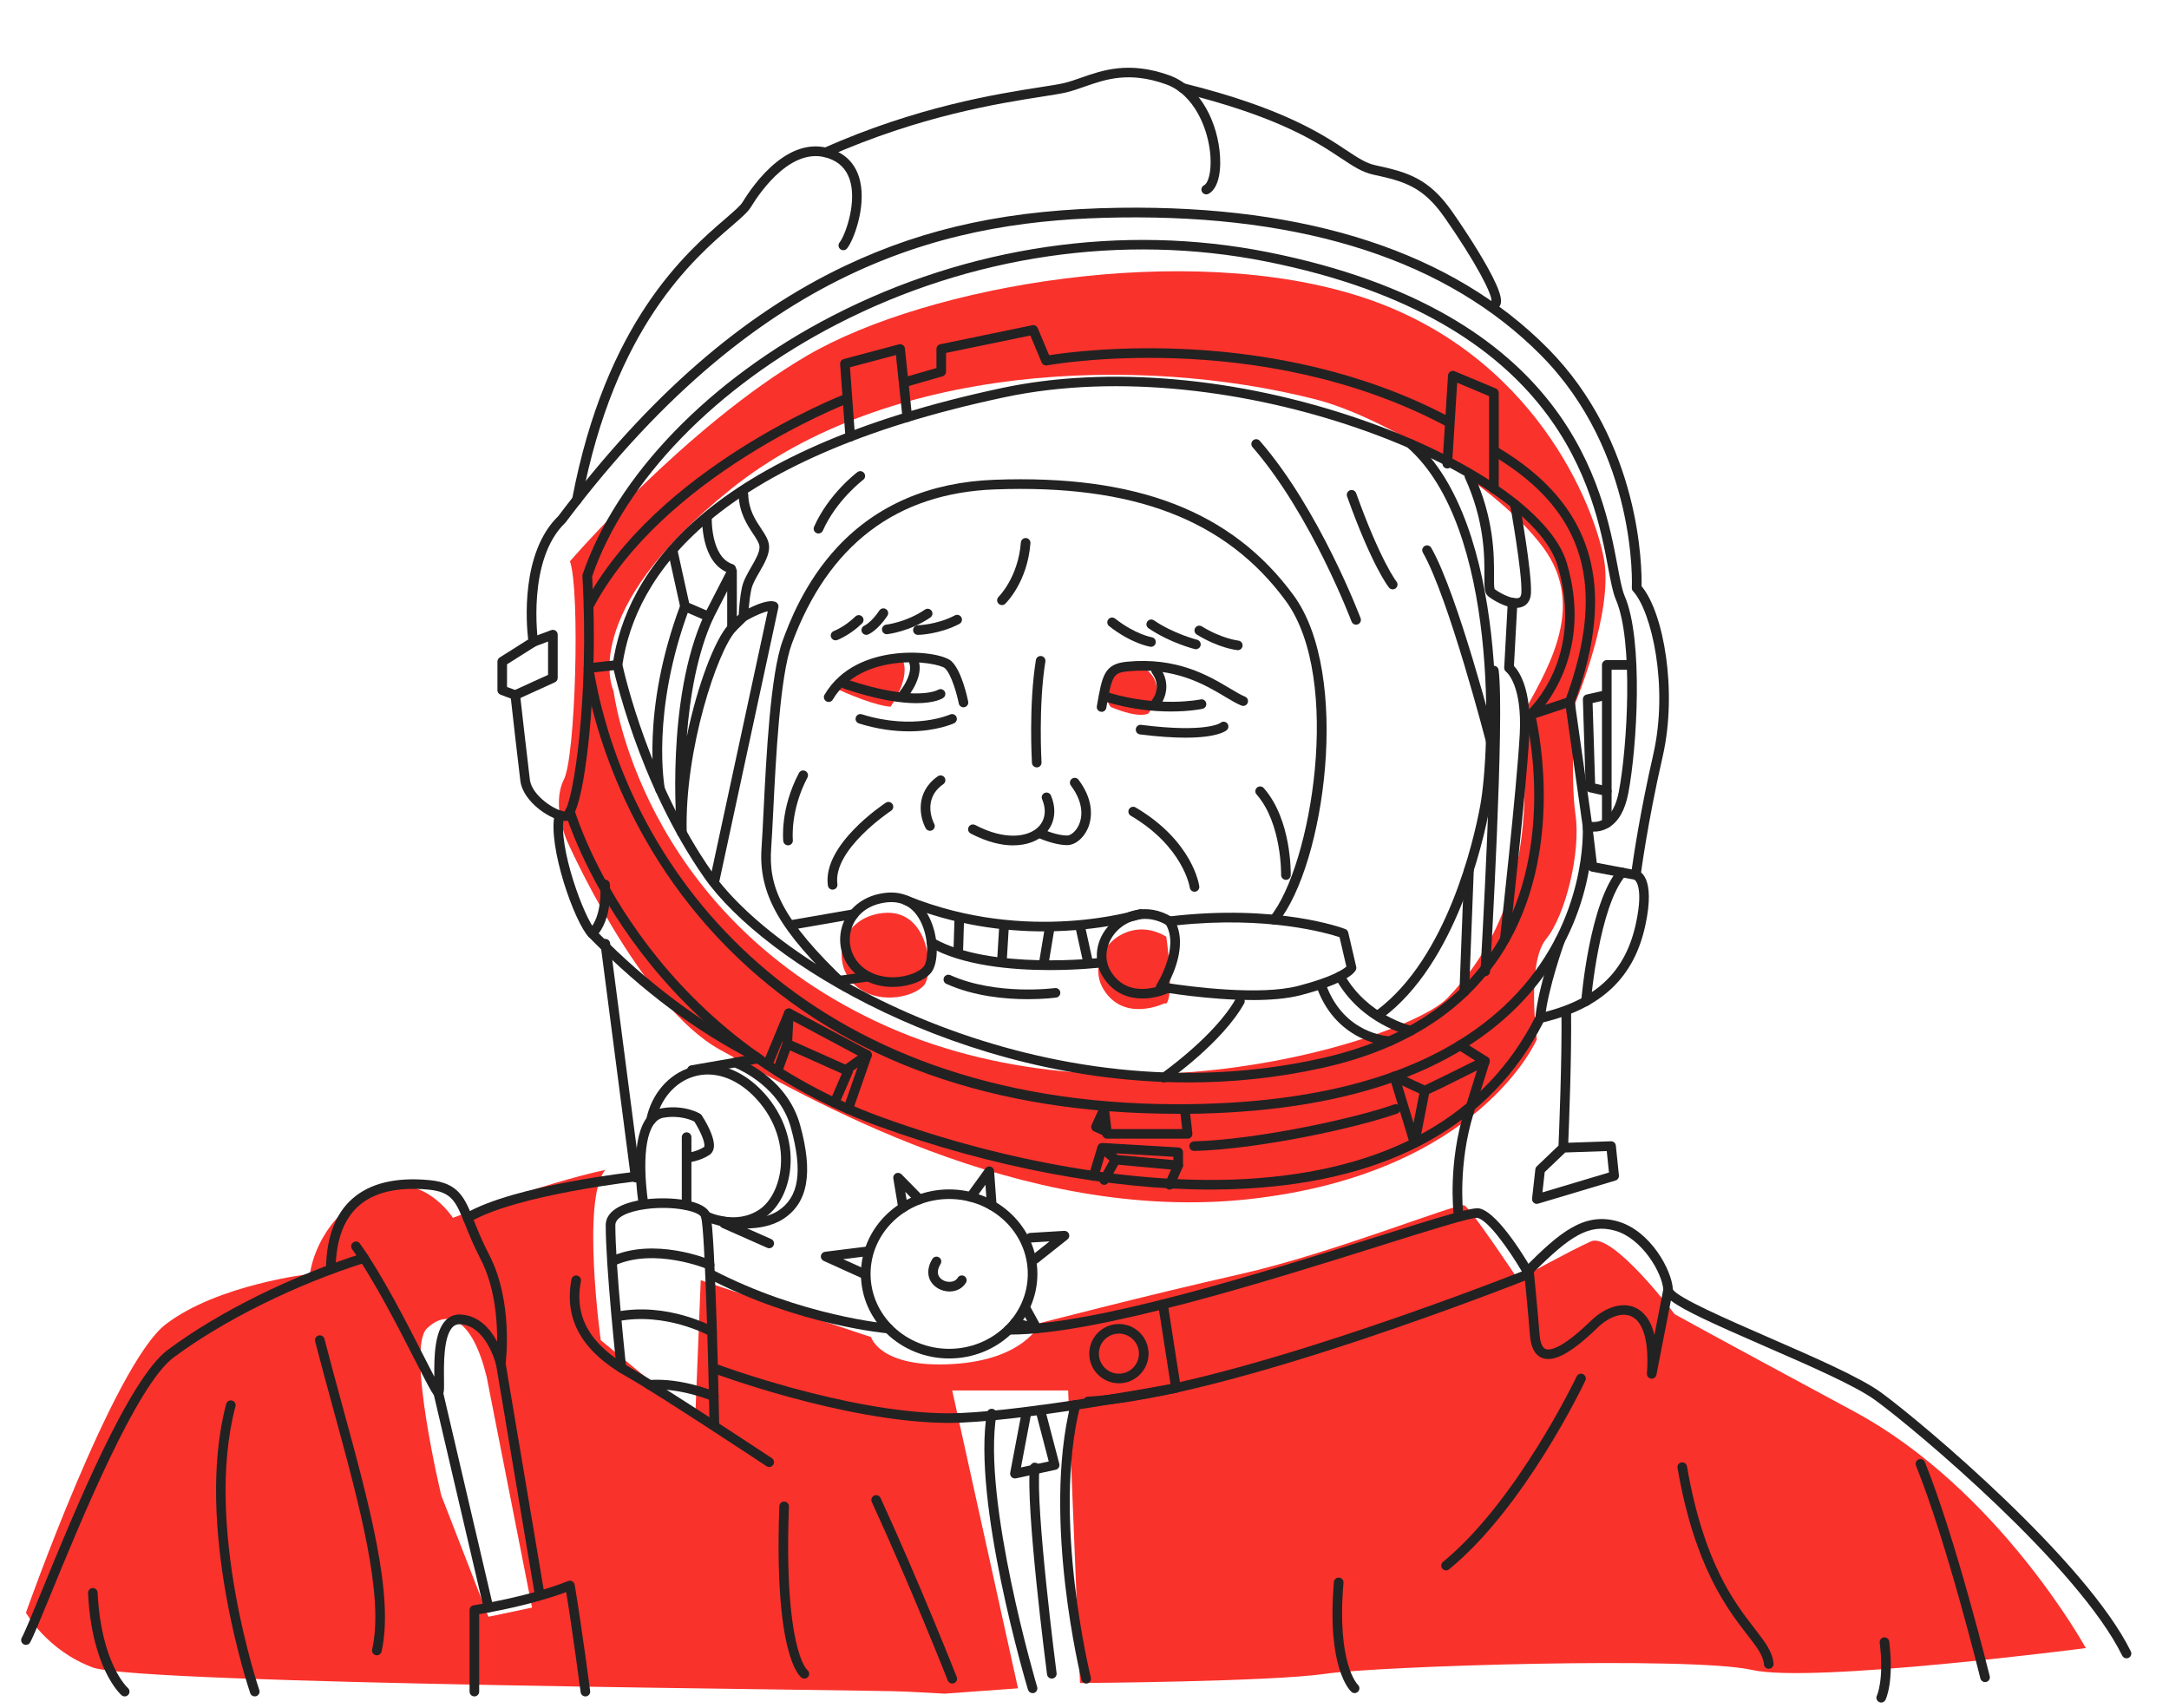 <?xml version="1.0" encoding="UTF-8"?>
<svg id="Layer_1" data-name="Layer 1" xmlns="http://www.w3.org/2000/svg" viewBox="0 0 677.07 533.16">
  <defs>
    <style>
      .cls-1, .cls-2 {
        stroke-width: 0px;
      }

        :root { fill:#222 }
        .accent { fill: #f9322c; }

        @media (prefers-color-scheme: dark) {
        :root {  fill: #f9322c; }
        .accent { fill:#dee2e6; }
        }
    </style>
  </defs>
  <path class="accent" d="m261.38,215.15c12.22,5.55,16.62,5.48,16.62,5.48,0,0,6.7-9.23,3.54-15.11-13.12,1.68-20.16,9.63-20.16,9.63Z"/>
  <path class="accent" d="m346.75,220.73c9.29,3.89,11.78,1.98,11.78,1.98,0,0,6.61-8.62-1.24-14.07s-14.46,8.01-10.53,12.1Z"/>
  <path class="accent" d="m364.07,313.32c2.59-2.81,0-20.88,0-20.88-12.89-7.76-25.98,6.22-19.53,16.56s18.88,4.28,18.88,4.28"/>
  <path class="accent" d="m275.54,285.07c-12.93,1.45-16.19,14.84-9.25,21.93s18.92,4.5,22.17.57,1.63-24.13-12.93-22.5Z"/>
  <path class="accent" d="m491.8,219.33s11.86-28.21,8.9-44.68c-2.96-16.47-21.53-64.34-75.73-81.96s-135.31-3.75-173.11,18.38-73.95,64.18-73.95,64.18c3.18,8.69,1.81,61.69-1.99,68.33-3.8,7.91,1,18.77,1,18.77,0,0,22.72,51.7,48,65.48s93.45,54.51,165.19,46.53,89.62-49.84,89.62-49.84c0,0-3.26-23.76,2.87-31.29,6.13-7.53,10.92-27.26,9.19-38.94-1.72-11.68,0-34.98,0-34.98Zm-17.23,5.11c6.32,50.36-10.68,74.66-22.79,87.21-12.11,12.55-103.79,42.36-178.03,7.38s-82.2-103.22-82.2-103.22c0,0-11.96-24.13,36.7-63.18s127.35-41.96,182.36-27.96c21.06,5.36,57.06,27.19,71.16,46.34,14.09,19.15.27,39.45-7.2,53.43Z"/>
  <path class="accent" d="m578.8,440.69c-45.06-24.26-56.04-30.38-56.04-30.38,0,0-19.4-25.79-26.17-22.72-6.77,3.06-22.72,11.87-22.72,11.87,0,0-14.81-22.28-16.79-23.14-1.98-.86-41.04,14.97-69.89,21.48-28.85,6.51-62.43,15.25-62.43,15.25,0,0-4.85,11.55-27.51,12.83-22.66,1.28-25.34-8.43-25.34-8.43l-53.17-17.74-1.72,43.03-29.49-24.32s-6.14-44.3,1.43-53.17c-20.01,4.34-47.58,14.97-47.58,14.97,0,0-10.51-16.56-26.8-7.37s-17.82,24.89-17.82,24.89c0,0-28.72,3.26-45,15.7-16.28,12.45-43.66,90.06-43.66,90.06,0,0,6.45,11.74,20.87,17.11,14.43,5.36,241.89,6.89,253.9,7.53l12.01.64,22.9-1.66-20.54-93h36.19l3.7,91.34s59.3-.38,76.53-2.87c17.23-2.49,114.51-5.49,133.28-1.21,18.77,4.28,104.17-6.83,104.17-6.83,0,0-27.26-49.6-72.32-73.85Zm-426.32,64.09l-14.74-37.91s-10.98-45.83-4.47-52.11c6.51-6.28,14.17-3.17,18.64,15.09l14.17,72.06-13.6,2.87Z"/>
  <path class="cls-1" d="m376.53,60.68c-.55,0-1.08-.3-1.34-.83-.37-.74-.07-1.64.67-2.01,1.22-.61,2.29-3.84,2-8.83-.52-8.72-5.09-19.54-13.89-22.69-11.54-4.13-18.93-1.54-25.45.75-1.95.69-3.8,1.33-5.67,1.78-1.67.4-4.25.8-7.51,1.31-13.31,2.08-38.07,5.95-67.01,18.8-.76.34-1.64,0-1.98-.76-.34-.76,0-1.64.76-1.98,29.3-13.01,54.32-16.92,67.76-19.02,3.2-.5,5.72-.89,7.27-1.26,1.72-.41,3.5-1.03,5.37-1.69,6.65-2.33,14.91-5.24,27.46-.75,10.14,3.63,15.28,15.34,15.88,25.33.36,6-1,10.37-3.65,11.7-.22.11-.44.16-.67.16Z"/>
  <path class="cls-1" d="m466.72,96.49c-.41,0-.81-.16-1.11-.49-.51-.56-.52-1.4-.05-1.97.34-2.08-4.98-12.32-14.63-26.14-6.72-9.62-12.54-11.28-22.26-13.37-3.45-.75-6.21-2.58-10.03-5.11-7.78-5.17-19.54-12.97-49.83-20.48-.8-.2-1.29-1.01-1.1-1.82s1.01-1.29,1.82-1.1c30.79,7.63,43.29,15.93,50.76,20.89,3.54,2.35,6.1,4.05,9,4.68,10.15,2.19,16.74,4.06,24.08,14.59,1.99,2.85,7.03,10.22,10.88,17.12,4.89,8.77,4.92,11.46,3.46,12.8-.29.26-.65.39-1.01.39Zm-1.01-2.61h0s0,0,0,0Z"/>
  <path class="cls-1" d="m510.63,274.7c-.09,0-.19,0-.28-.03l-13.53-2.55c-.64-.12-1.13-.65-1.21-1.29l-1.53-12.77c-.06-.51.14-1.01.54-1.34.4-.32.93-.43,1.42-.27.08.02,2.32.69,4.6-.69,2.28-1.37,3.86-4.28,4.7-8.63,2.61-13.58,4.65-47.03-.92-59.89-.95-2.19-1.6-5.64-2.42-10-4.34-23.11-14.51-77.24-106.8-95.6-44.63-8.88-92.19-1.92-133.92,19.59-37.58,19.37-66.14,48.79-76.44,78.73,1.35,24.31-.19,43.45-1.24,52.71-2.62,23.32-5.77,23.56-6.8,23.64-.1,0-.2.01-.31.01-4.12,0-13.21-5.75-14.06-12.56-.67-5.32-2.51-21.61-2.96-25.66l-3.22-1.21c-.59-.22-.97-.78-.97-1.4v-8.94c0-.51.26-.99.7-1.27l8.89-5.62c-.58-4.98-2.38-27.09,9.42-38.54,28.18-37.39,57.51-62.97,89.66-78.2,25.36-12.01,51.76-17.58,85.58-18.05,58.97-.83,103.92,13.93,133.6,43.85,29.19,29.43,29.42,68.86,29.3,74.3,6.91,8.23,11.26,32.8,6.58,53.22-4.78,20.87-6.85,36.97-6.87,37.13-.05.41-.27.78-.61,1.02-.26.19-.57.29-.88.29Zm-12.17-5.32l10.9,2.06c.64-4.57,2.76-18.6,6.71-35.84,4.88-21.31-.55-44.8-6.28-50.99-.28-.3-.42-.7-.4-1.1.02-.42,1.88-42.11-28.42-72.65-29.07-29.31-73.28-43.77-131.42-42.96-50.62.7-110.75,12.56-172.95,95.15-.05.06-.1.12-.16.18-12.07,11.59-8.53,36.75-8.49,37,.09.59-.18,1.17-.68,1.49l-9,5.69v7.07l3.11,1.17c.53.2.9.68.96,1.24.02.2,2.31,20.49,3.06,26.53.63,5.06,8.06,9.76,10.86,9.93,2.73-3.44,7.72-35.04,5.55-73.49-.01-.19.02-.38.08-.57,10.47-30.75,39.62-60.92,78-80.7,42.33-21.82,90.59-28.87,135.88-19.86,94.28,18.76,104.71,74.28,109.16,97.99.78,4.17,1.4,7.47,2.22,9.36,5.9,13.6,3.87,47.36,1.12,61.65-1.01,5.27-3.08,8.86-6.16,10.67-1.77,1.04-3.52,1.28-4.83,1.25l1.17,9.75Zm-323.06-107.24h0,0Z"/>
  <path class="cls-1" d="m180.07,157.57c-.09,0-.19,0-.28-.03-.81-.15-1.35-.94-1.19-1.75,10.5-55.34,35.66-77.02,47.75-87.43,2.65-2.29,4.75-4.09,5.48-5.29,3.26-5.38,15.02-22.42,29.23-15.9,3.92,1.8,6.43,4.97,7.44,9.44,1.86,8.19-2.08,18.54-4.1,20.97-.53.64-1.48.72-2.11.19-.64-.53-.72-1.48-.19-2.11,1.5-1.8,5.12-11.18,3.48-18.38-.8-3.51-2.74-5.99-5.76-7.38-11.95-5.48-22.47,9.89-25.41,14.73-.98,1.61-3.01,3.36-6.08,6.01-11.83,10.19-36.45,31.41-46.76,85.72-.14.72-.77,1.22-1.47,1.22Z"/>
  <path class="cls-1" d="m160.84,218.53c-.57,0-1.11-.33-1.37-.88-.34-.75-.01-1.64.74-1.99l10.87-4.96v-10.4l-4.1,1.54c-.77.29-1.64-.1-1.93-.88-.29-.78.1-1.64.88-1.93l6.13-2.3c.46-.17.97-.11,1.38.17.4.28.65.74.65,1.23v13.53c0,.59-.34,1.12-.88,1.36l-11.75,5.36c-.2.09-.41.14-.62.14Z"/>
  <path class="cls-1" d="m377.99,371.4c-31.43,0-68.5-6.99-103.53-19.68-76.06-27.55-97.12-95.04-97.98-97.91-.24-.79.21-1.63,1-1.87.79-.24,1.63.21,1.87,1,.84,2.8,21.47,68.91,96.13,95.95,38.76,14.04,79.99,21.04,113.12,19.22,44.42-2.45,74.98-19.58,90.82-50.91.2-.4.57-.68,1-.79,17.63-4.07,26.97-12.77,30.27-28.21,2.55-11.89-.48-13.56-.51-13.57.07.03.12.03.12.03l.65-2.93c1.01.22,5.89,2.1,2.67,17.1-3.49,16.31-13.62,25.96-31.85,30.35-16.44,31.97-47.73,49.44-93.01,51.93-3.5.19-7.1.29-10.77.29Z"/>
  <path class="cls-1" d="m495.1,314.09s-.08,0-.13,0c-.83-.07-1.44-.79-1.37-1.62.1-1.25,2.66-30.8,11.57-41.06.54-.63,1.49-.69,2.12-.15.63.54.69,1.49.15,2.12-8.27,9.53-10.82,39.05-10.84,39.34-.07.78-.72,1.38-1.49,1.38Z"/>
  <path class="cls-1" d="m370.95,337.94c-70.8,0-132.43-37.28-151.08-63.88-20.87-29.78-28.51-65.81-28.58-66.17-.04-.17-.04-.35-.02-.52,4.12-28.46,28.58-66.54,121.68-86.27,32.81-6.95,73.54-3.38,111.74,9.82,34.58,11.95,59.86,29.55,64.4,44.84,8.13,27.42-6.41,44.44-9.74,47.88,1.36,6.04,8.58,42.81-9.67,72.69-11.46,18.76-30.56,31.23-56.76,37.06-14.17,3.15-28.25,4.56-41.97,4.56Zm-176.66-130.41c.72,3.25,8.45,36.85,28.05,64.81,21.84,31.17,104,77.24,189.93,58.12,25.37-5.65,43.82-17.65,54.84-35.68,19.19-31.39,9.25-70.85,9.14-71.25-.14-.54.03-1.12.45-1.5.74-.66,18.06-16.63,9.52-45.43-8.7-29.34-100.83-67.8-172.63-52.58-91.11,19.32-115.19,56.01-119.3,83.5Z"/>
  <path class="cls-1" d="m367.53,347.74c-57.3,0-103.52-16.43-137.4-48.85-35.39-33.87-45.29-74.26-47.9-90.06-.07-.41.04-.82.28-1.15s.62-.54,1.03-.58l9.04-1c.82-.09,1.56.5,1.66,1.33.09.82-.5,1.56-1.33,1.66l-7.46.82c11.08,62.79,65.22,134.84,182.19,134.84.93,0,1.86,0,2.79-.01,47.57-.46,82.32-12.19,103.28-34.85,21.58-23.34,20.42-50.54,20.35-51.84l-5.25-36.97-10.65,3.52c-.79.26-1.63-.17-1.89-.95-.26-.79.17-1.63.95-1.89l12.36-4.08c.42-.14.88-.08,1.26.15s.63.62.69,1.06l5.51,38.81s0,.07.01.11c.08,1.18,1.78,29.3-21.09,54.08-21.53,23.33-57.03,35.39-105.5,35.87-.98,0-1.97.01-2.94.01Z"/>
  <path class="cls-1" d="m260.49,345.77c-.2,0-.4-.04-.59-.12-.76-.33-1.11-1.21-.78-1.97l3.68-8.5-16.19-7.23-2.52,6.97c-.28.78-1.14,1.18-1.92.9-.78-.28-1.18-1.14-.9-1.92l3.07-8.49c.14-.39.44-.71.82-.87.38-.16.82-.16,1.2,0l19.02,8.49c.75.33,1.09,1.21.77,1.97l-4.27,9.86c-.25.57-.8.9-1.38.9Z"/>
  <path class="cls-1" d="m264.76,347.74c-.16,0-.33-.03-.49-.08-.78-.27-1.2-1.13-.92-1.91l5.45-15.65-21.79-11.64-6.02,14.52c-.32.77-1.2,1.13-1.96.81-.77-.32-1.13-1.2-.81-1.96l6.65-16.04c.16-.39.48-.7.88-.84.4-.14.84-.11,1.21.09l24.38,13.02c.65.35.95,1.12.71,1.82l-5.87,16.87c-.22.62-.8,1.01-1.42,1.01Z"/>
  <path class="cls-1" d="m245.74,327.42s-.05,0-.08,0c-.83-.04-1.46-.75-1.42-1.58l.51-9.57c.04-.83.73-1.45,1.58-1.42.83.04,1.46.75,1.42,1.58l-.51,9.57c-.04.8-.71,1.42-1.5,1.42Z"/>
  <path class="cls-1" d="m264.01,335.58c-.47,0-.93-.22-1.22-.63-.48-.67-.32-1.61.35-2.09l6.62-4.71c.67-.48,1.61-.32,2.09.35.48.67.32,1.61-.35,2.09l-6.62,4.71c-.26.19-.57.28-.87.28Z"/>
  <path class="cls-1" d="m341.41,368.65c-.14,0-.29-.02-.43-.06-.79-.24-1.25-1.07-1.01-1.87l2.62-8.77c.08-.27.22-.51.42-.7h0s.05-.05.08-.07c0,0,0,0,0,0h0c.26-.21.59-.31.97-.33h0s.05,0,.07,0l23.74,1.4c.79.05,1.41.7,1.41,1.5v4.09c0,.42-.18.82-.49,1.11-.31.28-.72.43-1.15.39l-19.53-1.79c-.32-.03-.62-.16-.85-.37l-2.46-2.16-1.96,6.56c-.19.65-.79,1.07-1.44,1.07Zm7.46-8.05l17.41,1.59v-1.03l-17.98-1.06.57.5Z"/>
  <path class="cls-1" d="m365.1,371.41c-.2,0-.41-.04-.6-.13-.76-.33-1.1-1.22-.77-1.98l2.68-6.07c.33-.76,1.22-1.1,1.98-.77s1.1,1.22.77,1.98l-2.68,6.07c-.25.56-.8.89-1.37.89Z"/>
  <path class="cls-1" d="m344.67,369.93c-.25,0-.5-.06-.73-.19-.72-.4-.98-1.32-.58-2.04l3.57-6.38c.41-.72,1.32-.98,2.04-.58.72.4.98,1.32.58,2.04l-3.57,6.38c-.27.49-.78.77-1.31.77Z"/>
  <path class="cls-1" d="m370.72,355.51h-25.15c-.69,0-1.28-.47-1.45-1.12l-2.61-1.18c-.36-.16-.65-.47-.79-.84-.14-.37-.13-.79.04-1.15l2.55-5.6c.28-.61.94-.96,1.6-.86.67.1,1.18.64,1.26,1.31l.74,6.44h22.13l-.7-6.11c-.09-.82.5-1.57,1.32-1.66.81-.09,1.57.5,1.66,1.32l.89,7.78c.05.42-.09.85-.37,1.17-.28.32-.69.5-1.12.5Z"/>
  <path class="cls-1" d="m372.76,359.34c-.81,0-1.48-.65-1.5-1.46-.02-.83.63-1.52,1.46-1.54,19.67-.51,50.62-7.27,62.47-11.52.78-.28,1.64.12,1.92.91.28.78-.13,1.64-.91,1.92-12.32,4.41-43.14,11.16-63.4,11.69-.01,0-.03,0-.04,0Z"/>
  <path class="cls-1" d="m441.56,358.3c-.66,0-1.24-.43-1.43-1.06l-6.31-20.75c-.17-.57,0-1.19.46-1.58.45-.39,1.09-.47,1.63-.21,3.56,1.72,7.5,3.59,8.83,4.17,1.99-.91,9.74-4.74,15.75-7.74l-5.55-3.52c-.7-.44-.91-1.37-.46-2.07.44-.7,1.37-.91,2.07-.46l7.79,4.94c.46.29.72.8.7,1.34s-.34,1.02-.83,1.27c-11.9,5.95-16.34,8.11-18.12,8.9l-3.05,15.56c-.13.67-.71,1.17-1.4,1.21-.03,0-.05,0-.08,0Zm-3.88-19.41l3.57,11.72,1.81-9.21c-.99-.43-2.61-1.19-5.37-2.51Z"/>
  <path class="cls-1" d="m455.23,380.08c-.75,0-1.4-.56-1.49-1.33-.07-.63-1.7-15.63,3.38-31.96l4.98-15.96c.25-.79,1.08-1.23,1.88-.98.79.25,1.23,1.09.98,1.88l-4.98,15.96c-4.88,15.7-3.28,30.58-3.26,30.72.09.82-.5,1.57-1.32,1.66-.06,0-.11,0-.17,0Z"/>
  <path class="cls-1" d="m480.76,319.38s-.09,0-.14,0c-.82-.08-1.43-.81-1.35-1.63.9-9.65,6.09-24.09,6.32-24.7.28-.78,1.14-1.18,1.92-.9.78.28,1.18,1.14.9,1.92-.05.15-5.28,14.69-6.15,23.96-.07.78-.73,1.36-1.49,1.36Z"/>
  <path class="cls-1" d="m183.71,190.83c-.24,0-.48-.06-.7-.17-.73-.39-1.01-1.29-.63-2.03,22.39-42.45,80.23-65.13,80.81-65.36.77-.3,1.64.09,1.94.86.3.77-.09,1.64-.86,1.94-.57.22-57.38,22.51-79.24,63.96-.27.51-.79.8-1.33.8Z"/>
  <path class="cls-1" d="m265.4,137.89c-.78,0-1.44-.6-1.49-1.39l-1.66-22.83c-.05-.72.41-1.37,1.11-1.56l17.23-4.6c.43-.11.88-.03,1.24.21.36.25.6.64.64,1.08l2.24,21.29c.09.82-.51,1.56-1.34,1.65-.81.08-1.56-.51-1.65-1.34l-2.05-19.55-14.34,3.82,1.57,21.59c.06.83-.56,1.54-1.39,1.61-.04,0-.07,0-.11,0Z"/>
  <path class="cls-1" d="m451.78,133.06c-.24,0-.48-.06-.7-.17-58.22-30.8-123.6-18.93-124.25-18.81-.69.13-1.39-.24-1.66-.89l-3.54-8.44-26.32,5.44v5.86c0,.67-.44,1.26-1.08,1.44l-10.59,3.05c-.8.23-1.63-.23-1.86-1.03-.23-.8.23-1.63,1.03-1.86l9.51-2.74v-5.96c0-.71.5-1.33,1.2-1.47l28.72-5.94c.7-.15,1.41.23,1.69.89l3.56,8.48c9.27-1.47,70.25-9.66,125.01,19.31.73.39,1.01,1.29.62,2.03-.27.51-.79.8-1.33.8Z"/>
  <path class="cls-1" d="m466.33,154.12c-.83,0-1.5-.67-1.5-1.5v-28.95l-9.96-4.18-1.59,25.37c-.05.83-.75,1.46-1.59,1.4-.83-.05-1.46-.76-1.4-1.59l1.72-27.48c.03-.48.29-.92.71-1.18.41-.26.92-.3,1.37-.11l12.83,5.38c.56.23.92.78.92,1.38v29.95c0,.83-.67,1.5-1.5,1.5Z"/>
  <path class="cls-1" d="m490.05,220.57c-.17,0-.35-.03-.52-.09-.78-.29-1.18-1.15-.89-1.93,13.08-35.51,6.18-58.99-22.36-76.13-.71-.43-.94-1.35-.51-2.06.43-.71,1.35-.94,2.06-.51,29.61,17.78,37.12,43.12,23.63,79.74-.22.61-.8.98-1.41.98Z"/>
  <path class="cls-1" d="m501.57,258.45c-.83,0-1.5-.67-1.5-1.5v-49.36c0-.83.67-1.5,1.5-1.5h6.7c.83,0,1.5.67,1.5,1.5s-.67,1.5-1.5,1.5h-5.2v47.86c0,.83-.67,1.5-1.5,1.5Z"/>
  <path class="cls-1" d="m501.57,248.53c-.11,0-.22-.01-.33-.04l-5.09-1.15c-.67-.15-1.15-.73-1.17-1.42l-.87-27.57c-.02-.72.47-1.35,1.17-1.51l5.08-1.15c.81-.19,1.61.32,1.79,1.13.18.81-.32,1.61-1.13,1.79l-3.88.88.79,25.18,3.96.89c.81.18,1.32.99,1.13,1.79-.16.7-.78,1.17-1.46,1.17Z"/>
  <path class="cls-1" d="m264.01,309.63c-.37,0-.74-.13-1.03-.41-19.7-18.53-26.3-30.22-25.25-44.68.2-2.79.4-6.71.62-11.25.85-17.06,2.13-42.83,5.98-53.31,1.82-4.95,6.66-18.1,17.24-29.35,12.3-13.07,28.73-20.09,48.84-20.84,44.43-1.67,74.09,9.79,93.37,36.04,18.1,24.64,9.82,84.22-4.93,102.25-.52.64-1.47.73-2.11.21-.64-.52-.74-1.47-.21-2.11,12.79-15.64,22.69-74.25,4.84-98.57-18.64-25.38-47.51-36.44-90.84-34.81-30.71,1.15-52.03,17.38-63.37,48.23-3.69,10.04-4.96,35.54-5.8,52.42-.23,4.56-.42,8.5-.63,11.32-.85,11.78,2.77,22.01,24.32,42.28.6.57.63,1.52.07,2.12-.29.31-.69.47-1.09.47Z"/>
  <path class="cls-1" d="m363.31,337.98c-.47,0-.94-.22-1.23-.64-.47-.68-.31-1.61.37-2.09.17-.12,16.84-11.84,23.29-23.4.4-.72,1.32-.98,2.04-.58.72.4.98,1.32.58,2.04-6.79,12.16-23.49,23.9-24.2,24.39-.26.18-.56.27-.86.27Z"/>
  <path class="cls-1" d="m390.95,312.22c-13.6,0-28.01-2.47-28.85-2.62-.49-.09-.91-.41-1.12-.87s-.16-.99.11-1.41c.07-.12,7.28-11.58,2.73-18.9-.27-.44-.3-.98-.08-1.44s.67-.78,1.17-.84c33.8-4.02,54.18,3.59,55.03,3.92.46.18.81.58.92,1.06l2.49,10.72c.08.33.04.67-.1.98-.43.91-2.94,4.18-17.26,7.9-4.27,1.11-9.6,1.51-15.06,1.51Zm-26.22-5.23c6.84,1.04,28.56,3.93,40.53.82,10.59-2.75,14.05-5.16,15.02-6.03l-2.13-9.18c-3.84-1.27-22.43-6.72-50.75-3.72,2.58,6.63-.78,14.51-2.66,18.11Z"/>
  <path class="cls-1" d="m356.63,311.74c-4.37,0-9.12-1.6-12.33-6.76-3.24-5.19-2.31-11.82,2.3-16.51,3.91-3.98,11.31-6.93,19.28-2.13.71.43.94,1.35.51,2.06-.43.71-1.35.94-2.06.51-6.47-3.89-12.44-1.53-15.59,1.67-3.01,3.06-4.77,8.21-1.9,12.82,5.64,9.05,16.5,3.94,16.96,3.72.75-.36,1.64-.05,2,.7.36.74.05,1.64-.69,2-2.04,1-5.15,1.93-8.48,1.93Z"/>
  <path class="cls-1" d="m433.82,326.55s-.03,0-.05,0c-.16,0-16.15-.69-22.58-17.89-.29-.78.1-1.64.88-1.93.77-.29,1.64.1,1.93.88,5.71,15.26,19.29,15.92,19.87,15.95.83.03,1.47.72,1.45,1.55-.03.81-.69,1.45-1.5,1.45Z"/>
  <path class="cls-1" d="m440.4,323.3c-.11,0-.21-.01-.32-.03-.62-.13-15.23-3.46-23.13-17.69-.4-.72-.14-1.64.58-2.04.72-.4,1.64-.14,2.04.58,7.23,13.01,21.01,16.18,21.15,16.21.81.18,1.32.98,1.14,1.79-.15.7-.77,1.18-1.46,1.18Z"/>
  <path class="cls-1" d="m278.64,308.13c-4.9,0-9.27-1.72-12.39-4.9-3.74-3.81-4.98-9.56-3.17-14.65,1.93-5.43,6.91-9.1,13.32-9.82h0c5.81-.66,10.58,1.89,13.41,7.14,3.41,6.32,3.24,14.91.83,17.81-2.02,2.44-6.5,4.21-11.13,4.4-.3.01-.59.02-.88.02Zm-1.9-26.39c-5.32.6-9.26,3.45-10.82,7.84-1.43,4.02-.46,8.55,2.48,11.54,3.64,3.71,8.46,4.09,11,3.98,4.21-.18,7.69-1.8,8.95-3.32,1.38-1.66,1.83-8.91-1.17-14.47-2.28-4.22-5.79-6.09-10.44-5.58h0Z"/>
  <path class="cls-1" d="m247.55,290.18c-.72,0-1.35-.51-1.48-1.24-.14-.82.4-1.59,1.22-1.73l19.01-3.3c.82-.14,1.59.41,1.73,1.22.14.82-.4,1.59-1.22,1.73l-19.01,3.3c-.09.02-.17.02-.26.02Z"/>
  <path class="cls-1" d="m261.95,307.67c-.74,0-1.38-.54-1.48-1.3-.11-.82.46-1.58,1.28-1.69l9.13-1.25c.82-.11,1.58.46,1.69,1.28.11.82-.46,1.58-1.28,1.69l-9.13,1.25c-.07,0-.14.01-.21.01Z"/>
  <path class="cls-1" d="m372.88,278.41c-.74,0-1.38-.55-1.48-1.3-.02-.12-1.97-12.73-18.43-22.44-.71-.42-.95-1.34-.53-2.05.42-.71,1.34-.95,2.05-.53,17.78,10.5,19.8,24.05,19.87,24.62.11.82-.46,1.58-1.29,1.69-.07,0-.14.01-.2.01Z"/>
  <path class="cls-1" d="m259.91,277.76c-.74,0-1.38-.54-1.48-1.29-1.77-12.67,17.27-25.31,18.08-25.85.69-.46,1.62-.26,2.08.43.45.69.26,1.62-.43,2.08-.18.12-18.27,12.13-16.76,22.92.12.82-.46,1.58-1.28,1.69-.07,0-.14.01-.21.01Z"/>
  <path class="cls-1" d="m333.02,263.85c-3.83,0-8.58-2.12-8.79-2.21-.75-.34-1.09-1.23-.75-1.98.34-.76,1.23-1.09,1.98-.75.05.02,4.6,2.05,7.8,1.94.82-.03,2.43-1.03,3.46-3.17.8-1.68,2.18-6.25-2.44-12.43-.5-.66-.36-1.6.3-2.1.67-.49,1.6-.36,2.1.3,5.59,7.49,3.78,13.35,2.74,15.52-1.36,2.84-3.79,4.79-6.06,4.88-.12,0-.23,0-.35,0Z"/>
  <path class="cls-1" d="m316.26,263.94c-3.71,0-8.17-1.05-13.26-3.71-.73-.38-1.02-1.29-.63-2.03.39-.73,1.29-1.01,2.03-.63,9.6,5.03,16.5,3.59,19.5.84,2.35-2.16,2.87-5.4,1.4-8.89-.32-.76.04-1.64.8-1.96.77-.32,1.64.04,1.96.8,1.95,4.65,1.16,9.24-2.14,12.26-2.09,1.92-5.37,3.31-9.66,3.31Z"/>
  <path class="cls-1" d="m290.29,259.38c-.53,0-1.04-.28-1.32-.78-1.86-3.41-3.45-11.19,3.78-16.24.68-.47,1.61-.31,2.09.37.47.68.31,1.61-.37,2.09-6.82,4.76-3.02,12.05-2.86,12.36.39.73.12,1.64-.61,2.03-.23.12-.47.18-.71.18Z"/>
  <path class="cls-1" d="m323.63,239.59c-.79,0-1.45-.62-1.5-1.41-.04-.73-1.03-18.07,1.23-32.11.13-.82.9-1.38,1.72-1.24.82.13,1.37.9,1.24,1.72-2.21,13.71-1.21,31.29-1.2,31.46.05.83-.58,1.54-1.41,1.58-.03,0-.06,0-.09,0Z"/>
  <path class="cls-1" d="m359.29,201.94c-.08,0-.16,0-.24-.02-.24-.04-5.91-1-12.83-6.44-.65-.51-.76-1.46-.25-2.11.51-.65,1.45-.76,2.11-.25,6.26,4.92,11.4,5.83,11.46,5.84.82.14,1.37.91,1.23,1.72-.12.73-.75,1.26-1.48,1.26Z"/>
  <path class="cls-1" d="m373.31,202.7c-.12,0-.25-.01-.37-.05-.32-.08-7.91-2.04-14.42-6.5-.68-.47-.86-1.4-.39-2.08.47-.68,1.4-.86,2.08-.39,6.06,4.15,13.39,6.04,13.47,6.06.8.21,1.29,1.02,1.08,1.82-.17.68-.78,1.13-1.45,1.13Z"/>
  <path class="cls-1" d="m386.39,202.98s-.1,0-.15,0c-.23-.02-5.72-.6-12.66-4.87-.71-.43-.93-1.36-.49-2.06.44-.71,1.36-.93,2.06-.49,6.31,3.88,11.34,4.43,11.39,4.44.82.08,1.42.82,1.34,1.64-.08.77-.73,1.35-1.49,1.35Z"/>
  <path class="cls-1" d="m286.53,198.22c-.81,0-1.48-.65-1.5-1.47-.02-.83.64-1.51,1.47-1.53.06,0,6.02-.16,11.58-3.09.73-.39,1.64-.11,2.03.63.39.73.1,1.64-.63,2.03-6.22,3.27-12.65,3.43-12.92,3.43h-.03Z"/>
  <path class="cls-1" d="m276.82,198.01c-.75,0-1.4-.57-1.49-1.33-.09-.82.5-1.56,1.33-1.66.06,0,6.3-.76,12.07-4.7.68-.47,1.62-.29,2.08.39.47.68.29,1.62-.39,2.08-6.41,4.38-13.15,5.17-13.43,5.21-.06,0-.11,0-.17,0Z"/>
  <path class="cls-1" d="m270.42,198.21c-.59,0-1.15-.35-1.39-.93-.31-.77.06-1.64.82-1.96,0,0,2.16-.98,4.66-4.72.46-.69,1.39-.87,2.08-.41.69.46.87,1.39.41,2.08-3.02,4.52-5.72,5.71-6.02,5.83-.19.08-.38.11-.56.11Z"/>
  <path class="cls-1" d="m260.82,199.92c-.61,0-1.18-.37-1.4-.97-.29-.78.1-1.64.87-1.93.03-.01,3.45-1.34,6.72-4.54.59-.58,1.54-.57,2.12.02.58.59.57,1.54-.02,2.12-3.75,3.67-7.6,5.15-7.76,5.21-.17.07-.35.1-.53.1Z"/>
  <path class="cls-1" d="m300.76,220.83c-.7,0-1.33-.49-1.47-1.21-.47-2.36-2.17-8.92-4.29-10.96-.99-.95-7.85-2.65-16.08-1.51-6.11.85-14.36,3.49-18.95,11.27-.42.71-1.34.95-2.05.53-.71-.42-.95-1.34-.53-2.05,5.2-8.82,14.35-11.79,21.12-12.72,8.31-1.15,16.45.3,18.56,2.32,3.19,3.05,4.96,11.57,5.16,12.54.16.81-.36,1.6-1.18,1.76-.1.02-.2.03-.3.03Z"/>
  <path class="cls-1" d="m283.64,228.33c-4.38,0-9.62-.62-15.52-2.46-.79-.25-1.23-1.09-.98-1.88s1.08-1.23,1.88-.98c16.31,5.1,27.43.12,27.54.07.75-.35,1.64-.02,1.99.73.35.75.02,1.64-.72,1.99-.33.15-5.58,2.54-14.18,2.54Z"/>
  <path class="cls-1" d="m286.05,219.54c-4.82,0-12.06-1-22.58-4.52-.79-.26-1.21-1.11-.95-1.9.26-.79,1.11-1.21,1.9-.95,21.49,7.2,28.31,3.25,28.38,3.21.7-.43,1.62-.22,2.06.46.44.69.26,1.59-.41,2.05-.41.28-2.75,1.65-8.4,1.65Z"/>
  <path class="cls-1" d="m282.23,218.03c-.34,0-.67-.11-.95-.34-.64-.53-.73-1.47-.2-2.11,1.16-1.41,3.91-5.74,2.72-8.71-.31-.77.07-1.64.84-1.95.77-.31,1.64.07,1.95.84,2.09,5.23-2.97,11.47-3.19,11.73-.3.36-.73.55-1.16.55Z"/>
  <path class="cls-1" d="m343.87,222.23c-.08,0-.17,0-.26-.02-.82-.14-1.36-.92-1.22-1.73,1.66-9.6,2.28-13.19,9.35-13.88,15.68-1.52,25.59,4.39,32.15,8.31,1.84,1.1,3.43,2.05,4.75,2.59.77.31,1.14,1.19.82,1.96-.31.77-1.19,1.14-1.96.82-1.53-.62-3.21-1.63-5.15-2.79-6.22-3.71-15.62-9.32-30.33-7.89-4.44.43-4.94,1.28-6.68,11.4-.13.73-.76,1.25-1.48,1.25Z"/>
  <path class="cls-1" d="m365.51,222.14c-5.33,0-12.44-.64-20.37-3.04-.79-.24-1.24-1.08-1-1.87.24-.79,1.08-1.24,1.87-1,15.87,4.8,28.61,2.17,28.74,2.14.81-.18,1.61.34,1.78,1.15.17.81-.34,1.61-1.15,1.78-.29.06-4,.84-9.87.84Z"/>
  <path class="cls-1" d="m360.89,220.83c-.34,0-.68-.11-.96-.35-.64-.53-.72-1.48-.19-2.11.12-.15,3.02-3.81-.07-8.13-.48-.67-.33-1.61.35-2.09.67-.48,1.61-.32,2.09.35,3.56,4.99,1.51,9.89-.07,11.79-.3.36-.72.54-1.15.54Z"/>
  <path class="cls-1" d="m370.02,230.31c-3.66,0-8.3-.28-14.17-1.02-.82-.1-1.4-.86-1.3-1.68.1-.82.86-1.4,1.68-1.3,20.23,2.57,24.68-.56,24.71-.59.61-.56,1.56-.52,2.12.09.56.61.52,1.56-.09,2.12-.34.32-2.98,2.38-12.94,2.38Z"/>
  <path class="cls-1" d="m325.86,290.79c-12.53,0-27.77-1.89-43.54-8.29-.77-.31-1.14-1.19-.83-1.95s1.19-1.14,1.95-.83c37.42,15.17,71.79,4.34,72.13,4.22.79-.25,1.63.17,1.89.96.26.79-.17,1.63-.96,1.89-.21.07-12.61,3.99-30.64,3.99Z"/>
  <path class="cls-1" d="m327.68,302.87c-11.75,0-27.27-1.33-37.65-7.3-.72-.41-.97-1.33-.55-2.05.41-.72,1.33-.96,2.05-.55,17.45,10.03,51.83,6.11,52.18,6.07.82-.1,1.57.49,1.67,1.31s-.49,1.57-1.31,1.67c-.63.07-7.4.85-16.37.85Z"/>
  <path class="cls-1" d="m320.83,311.96c-6.88,0-16.69-.85-25.41-4.78-.76-.34-1.09-1.23-.75-1.98s1.23-1.09,1.98-.75c14.34,6.45,32.45,4.06,32.63,4.04.82-.11,1.58.46,1.69,1.28.11.82-.46,1.58-1.28,1.69-.33.04-3.81.5-8.86.5Z"/>
  <path class="cls-1" d="m299.15,298.19s-.03,0-.05,0c-.83-.03-1.48-.72-1.45-1.54l.31-10.14c.03-.83.7-1.5,1.54-1.45.83.03,1.48.72,1.45,1.54l-.31,10.14c-.02.81-.69,1.45-1.5,1.45Z"/>
  <path class="cls-1" d="m312.76,301.51s-.06,0-.09,0c-.83-.05-1.46-.76-1.41-1.59l.64-10.53c.05-.83.76-1.46,1.59-1.41.83.05,1.46.76,1.41,1.59l-.64,10.53c-.05.8-.71,1.41-1.5,1.41Z"/>
  <path class="cls-1" d="m325.86,302.03c-.08,0-.17,0-.25-.02-.82-.14-1.37-.91-1.23-1.73l1.75-10.52c.14-.82.91-1.37,1.73-1.23.82.14,1.37.91,1.23,1.73l-1.75,10.52c-.12.73-.76,1.25-1.48,1.25Z"/>
  <path class="cls-1" d="m339.66,302.03c-.69,0-1.31-.48-1.46-1.18l-2.52-11.43c-.18-.81.33-1.61,1.14-1.79.82-.18,1.61.33,1.79,1.14l2.52,11.43c.18.81-.33,1.61-1.14,1.79-.11.02-.22.04-.32.04Z"/>
  <path class="cls-1" d="m430.72,318.09c-.46,0-.91-.21-1.2-.6-.5-.66-.36-1.6.3-2.1,21.95-16.41,30.22-52.97,32.23-63.78,3.24-17.41,5.75-86.84-22.64-111.85-.62-.55-.68-1.5-.13-2.12s1.5-.68,2.12-.13c29.36,25.87,26.92,96.87,23.61,114.65-2.06,11.08-10.57,48.58-33.38,65.63-.27.2-.58.3-.9.3Z"/>
  <path class="cls-1" d="m228.5,197.53c-.2,0-.39-.04-.58-.12-.56-.23-.92-.78-.92-1.38v-11.48l-4.44,8.65c-.36.7-1.2,1.01-1.93.69l-7.4-3.19c-.44-.19-.77-.58-.87-1.05l-3.88-17.57c-.18-.81.33-1.61,1.14-1.79.82-.18,1.61.33,1.79,1.14l3.71,16.82,5.41,2.33,6.64-12.92c.32-.61,1-.94,1.69-.77.67.16,1.15.77,1.15,1.46v14.1l.6-.59c.07-1.46.3-5.25,1.03-8.6.45-2.03,1.67-4.15,2.84-6.19,1.31-2.27,2.67-4.62,2.61-6.33-.04-1.11-.96-2.51-2.03-4.12-1.82-2.76-4.32-6.54-4.48-12.09-.03-.83.63-1.52,1.45-1.54.83-.05,1.52.63,1.54,1.45.14,4.7,2.18,7.8,3.99,10.53,1.32,2,2.46,3.72,2.52,5.68.09,2.57-1.49,5.29-3.01,7.93-1.06,1.85-2.17,3.75-2.51,5.33-.85,3.89-.99,8.61-.99,8.66,0,.39-.17.76-.45,1.03l-3.57,3.51c-.29.28-.67.43-1.05.43Zm3.57-5.01h0,0Z"/>
  <path class="cls-1" d="m228.25,179.08c-.15,0-.31-.02-.47-.08-9.15-3-8.62-17.09-8.59-17.69.04-.83.75-1.46,1.56-1.43.83.04,1.47.74,1.43,1.56,0,.12-.45,12.42,6.53,14.71.79.26,1.22,1.11.96,1.89-.21.63-.79,1.03-1.42,1.03Z"/>
  <path class="cls-1" d="m206.07,248.07c-.7,0-1.33-.49-1.47-1.21-.2-.99-4.7-24.6,7.82-58.07.29-.78,1.16-1.17,1.93-.88.78.29,1.17,1.16.88,1.93-12.22,32.67-7.73,56.19-7.69,56.43.16.81-.36,1.6-1.18,1.76-.1.02-.2.03-.3.03Z"/>
  <path class="cls-1" d="m223.14,276.1c-.11,0-.21-.01-.32-.03-.81-.17-1.32-.97-1.15-1.78l17.99-83.45c-1.19.27-3.32,1.02-6.86,2.99-.73.4-1.64.14-2.04-.58-.4-.72-.14-1.64.58-2.04,7.48-4.17,10.12-3.74,11.03-3.12.5.35.74.96.61,1.55l-18.38,85.28c-.15.7-.77,1.18-1.46,1.18Z"/>
  <path class="cls-1" d="m212.84,261.49c-.77,0-1.42-.59-1.49-1.36-.15-1.69-3.64-41.74,8.52-68.23.35-.75,1.23-1.08,1.99-.74.75.35,1.08,1.24.74,1.99-5.04,10.98-7.29,24.65-8.21,36.75,3.34-16.12,8.77-30.23,13.02-34.88.56-.61,1.51-.65,2.12-.1.61.56.65,1.51.1,2.12-5.66,6.19-15.99,37-15.27,62.9.02.81-.6,1.49-1.41,1.54-.03,0-.06,0-.09,0Z"/>
  <path class="cls-1" d="m473.34,189.79c-.64,0-1.34-.09-2.09-.28-2.62-.65-5.51-2.36-6.72-3.37-1.18-.98-1.17-2.79-1.16-6.4.03-5.96.08-17.04-6.06-30.51-.34-.75-.01-1.64.74-1.99.76-.34,1.64,0,1.99.74,6.41,14.07,6.36,25.58,6.33,31.77,0,1.69-.02,3.6.18,4.17.93.73,3.29,2.15,5.41,2.67,1.11.27,1.99.25,2.41-.07.41-.31.53-1.04.55-1.6.25-6.27-3.47-27-3.51-27.21-.15-.82.4-1.59,1.21-1.74.81-.14,1.59.39,1.74,1.21.16.86,3.81,21.26,3.55,27.86-.07,1.76-.66,3.06-1.74,3.88-.76.57-1.71.86-2.84.86Z"/>
  <path class="cls-1" d="m469.74,294.74c-.06,0-.11,0-.17,0-.82-.09-1.42-.83-1.33-1.66.05-.47,5.28-47.38,6.16-63.87.83-15.46-4.16-19.4-4.21-19.44-.42-.3-.67-.79-.64-1.31l1.11-20.37c.04-.83.76-1.45,1.58-1.42.83.04,1.46.75,1.42,1.58l-1.07,19.67c1.63,1.7,5.57,7.32,4.81,21.45-.89,16.58-6.12,63.57-6.18,64.04-.09.77-.74,1.33-1.49,1.33Z"/>
  <path class="cls-1" d="m463.65,304.76s-.06,0-.09,0c-.83-.05-1.46-.76-1.41-1.58.05-.79,4.57-79.23,2.69-93.61-.11-.82.47-1.57,1.29-1.68.83-.12,1.57.47,1.68,1.29,1.91,14.65-2.48,90.93-2.67,94.17-.05.8-.71,1.41-1.5,1.41Z"/>
  <path class="cls-1" d="m457.08,311.16s-.04,0-.06,0c-.83-.03-1.47-.73-1.44-1.56l1.47-38.06c.03-.83.76-1.47,1.56-1.44.83.03,1.47.73,1.44,1.56l-1.47,38.06c-.03.81-.7,1.44-1.5,1.44Z"/>
  <path class="cls-1" d="m235.89,331.33c-.23,0-.46-.05-.68-.16-17.83-9.08-34.84-21.79-50.55-37.76-.35-.36-.64-.65-.88-.89-4.34-4.34-12.91-28.32-10.62-38.35.18-.81.99-1.32,1.8-1.13.81.18,1.31.99,1.13,1.8-2.13,9.32,6.45,32.2,9.82,35.56.24.24.54.54.9.91,15.48,15.74,32.23,28.25,49.77,37.19.74.38,1.03,1.28.66,2.02-.27.52-.79.82-1.34.82Z"/>
  <path class="cls-1" d="m184.84,292.96c-.38,0-.77-.15-1.06-.44-.59-.59-.59-1.54,0-2.12,4.5-4.5,3.6-14.04,3.59-14.13-.08-.82.52-1.56,1.34-1.64.83-.09,1.56.51,1.64,1.34.05.45,1.06,11.04-4.45,16.56-.29.29-.68.44-1.06.44Z"/>
  <path class="cls-1" d="m312.76,188.91c-.39,0-.79-.15-1.08-.46-.57-.6-.55-1.55.04-2.12.06-.06,6.11-6.05,6.95-16.96.06-.83.81-1.45,1.61-1.38.83.06,1.44.78,1.38,1.61-.93,12.11-7.58,18.62-7.86,18.9-.29.28-.67.42-1.04.42Z"/>
  <path class="cls-1" d="m401.42,274.7s-.02,0-.04,0c-.83-.02-1.48-.71-1.47-1.53,0-.16.26-16.13-7.67-25.14-.55-.62-.49-1.57.13-2.12.62-.55,1.57-.49,2.12.13,8.71,9.9,8.43,26.49,8.42,27.2-.02.82-.69,1.47-1.5,1.47Z"/>
  <path class="cls-1" d="m245.99,263.92c-.76,0-1.41-.57-1.49-1.34-.04-.41-1-10.04,4.89-21.23.39-.74,1.29-1.01,2.03-.63.73.39,1.01,1.29.63,2.03-5.44,10.34-4.57,19.42-4.56,19.52.09.82-.51,1.56-1.33,1.65-.05,0-.11,0-.16,0Z"/>
  <path class="cls-1" d="m479.74,375.87c-.35,0-.69-.12-.96-.35-.39-.32-.58-.82-.53-1.32l1.02-9.13c.04-.35.2-.67.45-.92l6.78-6.48c.17-3.97,1.1-26.64.93-41.31,0-.83.65-1.51,1.48-1.52.85-.04,1.51.65,1.52,1.48.16,13.78-.64,34.55-.89,40.46l13.32-.46s.03,0,.05,0c.77,0,1.41.58,1.49,1.35l.96,9.31c.07.72-.37,1.38-1.06,1.59l-24.13,7.22c-.14.04-.29.06-.43.06Zm2.45-9.92l-.71,6.33,20.77-6.21-.69-6.69-12.96.44-6.41,6.12Z"/>
  <path class="cls-1" d="m296.29,424.13c-15.19,0-27.54-11.84-27.54-26.39s12.36-26.39,27.54-26.39,27.54,11.84,27.54,26.39-12.36,26.39-27.54,26.39Zm0-49.79c-13.53,0-24.54,10.49-24.54,23.39s11.01,23.39,24.54,23.39,24.54-10.49,24.54-23.39-11.01-23.39-24.54-23.39Z"/>
  <path class="cls-1" d="m339.66,439.06c-.79,0-1.45-.62-1.5-1.42-.05-.83.59-1.54,1.41-1.58,40.22-2.27,122.92-34.16,135.5-39.09-3.9-6.61-10.43-15.94-13.87-16.74-1.92-.22-15.81,4.14-30.53,8.77-35.15,11.04-88.14,27.67-115.22,27.67-.2,0-.4,0-.6,0-.83,0-1.49-.69-1.49-1.51,0-.82.68-1.49,1.5-1.49h.01c.19,0,.39,0,.58,0,26.61,0,79.33-16.55,114.31-27.54,22.09-6.93,30-9.31,32.11-8.83,6.21,1.45,15.62,17.82,16.67,19.68.21.38.25.83.11,1.24-.14.41-.46.74-.86.9-.94.38-94.18,37.46-138.06,39.93-.03,0-.06,0-.08,0Z"/>
  <path class="cls-1" d="m619.65,525.17c-.67,0-1.29-.46-1.46-1.14-.1-.42-10.55-42.81-20.1-66.43-.31-.77.06-1.64.83-1.95.77-.31,1.64.06,1.95.83,9.63,23.82,20.13,66.42,20.24,66.84.2.8-.29,1.62-1.1,1.81-.12.03-.24.04-.36.04Z"/>
  <path class="cls-1" d="m587.23,531.55c-.23,0-.45-.05-.67-.16-.74-.37-1.04-1.27-.67-2.01.02-.04,2.31-4.99.87-16.5-.1-.82.48-1.57,1.3-1.67.83-.09,1.57.48,1.67,1.3,1.57,12.56-1.05,17.99-1.17,18.22-.26.53-.79.83-1.34.83Z"/>
  <path class="cls-1" d="m663.82,517.76c-.55,0-1.09-.31-1.35-.84-13.58-27.68-63.93-70.14-76.97-79.68-6.21-4.55-20.64-10.84-34.6-16.92-16.3-7.1-25.38-11.23-29.32-14.27l-4.51,23.18c-.15.78-.89,1.3-1.67,1.2-.79-.11-1.36-.8-1.3-1.6.71-9.72-1.01-16.05-4.84-17.84-2.88-1.34-6.95.03-10.62,3.58-8.07,7.81-13.54,10.8-17.2,9.42-2.25-.85-3.54-3.23-3.85-7.06-.63-7.94-1.84-20.08-1.85-20.21-.04-.45.11-.89.43-1.21,10.53-10.53,18.22-17.21,28.86-14.17,10.23,2.92,16.89,15.32,17.17,21.21,1.21,2.51,17.78,9.73,29.9,15.01,14.11,6.15,28.7,12.51,35.17,17.25,13.16,9.64,64.05,52.6,77.89,80.78.37.74.06,1.64-.69,2.01-.21.1-.44.15-.66.15Zm-185.01-120.62c.27,2.72,1.24,12.7,1.78,19.56.14,1.77.59,3.99,1.92,4.5,1.08.41,4.61.37,14.05-8.77,4.59-4.44,9.94-6.03,13.98-4.14,2.24,1.05,4.67,3.4,5.9,8.52l2.76-14.2c-.31-5.12-6.57-15.96-14.99-18.36-8.25-2.36-14.32,1.86-25.41,12.9Z"/>
  <path class="cls-1" d="m136.78,436.19c-.14,0-.28-.02-.41-.05-1.02-.29-1.31-.68-6.69-11.23-5.14-10.08-12.9-25.3-19.78-34.92-.48-.67-.33-1.61.35-2.09.67-.48,1.61-.33,2.09.35,7.01,9.8,14.84,25.14,20.01,35.3,1.17,2.29,2.3,4.51,3.23,6.29-.07-5.87,0-14.17,3.67-17.74,1.23-1.19,2.75-1.76,4.48-1.69,5.7.23,9.32,4.52,11.46,8.45.06-6.67-.71-17.16-5.19-25.79-2.14-4.12-3.58-7.7-4.73-10.57-2.94-7.34-4.16-10.38-11.5-11.08-9.64-.92-17,.8-21.84,5.11-4.55,4.05-6.96,10.49-7.16,19.15-.02.83-.71,1.5-1.53,1.47-.83-.02-1.48-.71-1.47-1.53.22-9.52,2.96-16.7,8.17-21.32,5.5-4.88,13.6-6.85,24.12-5.85,9.16.87,10.98,5.42,14,12.95,1.19,2.96,2.53,6.32,4.61,10.31,7.6,14.61,5.24,33.41,5.14,34.21-.09.72-.68,1.26-1.41,1.3-.73.03-1.37-.44-1.54-1.14-.03-.12-3.11-12.31-11.24-12.64-.91-.05-1.64.23-2.27.84-2.91,2.83-2.81,11.62-2.75,16.34.04,3.64.06,4.62-.81,5.28-.27.21-.65.32-1.01.32Z"/>
  <path class="cls-1" d="m8.1,513.55c-.24,0-.49-.06-.72-.18-.73-.4-.99-1.31-.59-2.04,1.02-1.87,3.36-7.57,6.32-14.79,10.12-24.69,27.05-66.01,39.29-75.12,15.94-11.86,38.65-23.11,60.75-30.09.79-.25,1.63.19,1.88.98.25.79-.19,1.63-.98,1.88-21.8,6.89-44.18,17.97-59.87,29.64-11.57,8.61-28.96,51.05-38.31,73.85-3.11,7.59-5.36,13.08-6.46,15.1-.27.5-.79.78-1.32.78Z"/>
  <path class="cls-1" d="m38.93,529.64c-.35,0-.7-.12-.98-.37-.38-.33-9.3-8.35-10.47-31.89-.04-.83.6-1.53,1.42-1.57.84-.02,1.53.6,1.57,1.42,1.11,22.27,9.36,29.7,9.44,29.77.62.54.69,1.49.15,2.12-.3.34-.71.52-1.13.52Z"/>
  <path class="cls-1" d="m79.53,529.64c-.62,0-1.21-.39-1.42-1.01-.18-.52-17.65-52.19-7.5-90.3.21-.8,1.04-1.28,1.83-1.06.8.21,1.28,1.04,1.06,1.83-9.92,37.23,7.26,88.04,7.44,88.55.27.78-.15,1.64-.93,1.91-.16.05-.33.08-.49.08Z"/>
  <path class="cls-1" d="m152.48,503.4c-.68,0-1.3-.47-1.46-1.16l-15.7-67.21c-.19-.81.31-1.61,1.12-1.8.81-.19,1.61.31,1.8,1.12l15.7,67.21c.19.81-.31,1.61-1.12,1.8-.11.03-.23.04-.34.04Z"/>
  <path class="cls-1" d="m168.37,498.81c-.72,0-1.35-.52-1.48-1.25l-12.06-71.62c-.14-.82.41-1.59,1.23-1.73.8-.14,1.59.41,1.73,1.23l12.06,71.62c.14.82-.41,1.59-1.23,1.73-.08.01-.17.02-.25.02Z"/>
  <path class="cls-1" d="m182.74,529.64c-.74,0-1.39-.55-1.49-1.31-.03-.19-2.46-18.73-4.51-31.26-10.73,3.99-23.17,6.23-27.16,6.88v24.19c0,.83-.67,1.5-1.5,1.5s-1.5-.67-1.5-1.5v-25.47c0-.74.54-1.38,1.28-1.48.17-.03,16.83-2.53,29.5-7.57.42-.17.89-.14,1.29.09.39.22.67.61.74,1.06,2.12,12.52,4.8,32.98,4.83,33.18.11.82-.47,1.57-1.29,1.68-.07,0-.13.01-.2.01Z"/>
  <path class="cls-1" d="m145.97,381.71c-.51,0-1.01-.26-1.29-.74-.42-.71-.18-1.63.53-2.05,15.23-8.96,53-13.08,54.6-13.25.8-.09,1.56.51,1.65,1.33.09.82-.51,1.56-1.33,1.65-.39.04-38.72,4.22-53.4,12.86-.24.14-.5.21-.76.21Z"/>
  <path class="cls-1" d="m117.63,516.81c-.11,0-.22-.01-.33-.04-.81-.18-1.31-.99-1.13-1.79,3.8-16.72-3.94-45.06-12.14-75.07-1.89-6.92-3.85-14.08-5.66-21.12-.21-.8.28-1.62,1.08-1.83.8-.21,1.62.28,1.83,1.08,1.81,7.01,3.76,14.16,5.65,21.07,8.3,30.38,16.14,59.08,12.17,76.53-.16.7-.78,1.17-1.46,1.17Z"/>
  <path class="cls-1" d="m251.1,524.08c-.3,0-.61-.09-.87-.28-.89-.64-8.65-7.54-6.95-53.55.03-.83.71-1.49,1.55-1.44.83.03,1.47.73,1.44,1.55-1.65,44.48,5.62,50.95,5.69,51,.67.48.83,1.42.35,2.09-.29.41-.75.63-1.22.63Z"/>
  <path class="cls-1" d="m297.25,525.62c-.6,0-1.16-.36-1.4-.95-.11-.29-11.43-29-23.71-55.74-.35-.75-.02-1.64.74-1.99.76-.34,1.64-.01,1.99.74,12.32,26.82,23.66,55.61,23.78,55.9.3.77-.08,1.64-.85,1.94-.18.07-.37.1-.55.1Z"/>
  <path class="cls-1" d="m223.01,446.53c-.81,0-1.48-.65-1.5-1.47-.32-16.53-1.41-60.44-2.63-65-.48-1.81-8.55-3.73-17.2-2.59-5.92.78-9.6,2.7-9.6,5.01,0,13.02,3.35,44.14,3.38,44.45.09.82-.51,1.56-1.33,1.65-.83.08-1.56-.51-1.65-1.33-.14-1.28-3.4-31.6-3.4-44.78,0-4.06,4.45-6.97,12.21-7.99,7.78-1.02,19.23.08,20.48,4.79,1.56,5.85,2.69,63.28,2.73,65.72.02.83-.64,1.51-1.47,1.53h-.03Z"/>
  <path class="cls-1" d="m240.12,458.02c-.29,0-.57-.08-.83-.25-.34-.22-33.77-22.38-43.57-27.9-14.04-7.92-19.71-17.88-17.33-30.44.15-.81.94-1.35,1.75-1.19.81.15,1.35.94,1.19,1.75-2.14,11.29,2.9,19.95,15.86,27.26,9.89,5.58,42.37,27.1,43.75,28.01.69.46.88,1.39.42,2.08-.29.44-.77.67-1.25.67Z"/>
  <path class="cls-1" d="m221.52,396.38c-.2,0-.39-.04-.58-.12-.17-.07-16.7-6.95-29.26-1.07-.75.35-1.64.03-1.99-.72-.35-.75-.03-1.64.72-1.99,13.78-6.45,30.98.72,31.7,1.03.76.32,1.12,1.2.79,1.97-.24.57-.8.91-1.38.91Z"/>
  <path class="cls-1" d="m222.28,417.29c-.25,0-.5-.06-.73-.19-.14-.08-13.82-7.6-28.85-4.55-.82.16-1.6-.36-1.77-1.17-.16-.81.36-1.6,1.17-1.77,16.16-3.26,30.32,4.55,30.91,4.88.72.41.98,1.32.57,2.04-.27.49-.78.77-1.31.77Z"/>
  <path class="cls-1" d="m222.82,437.47c-.2,0-.4-.04-.59-.12-.1-.04-9.94-4.18-19.33-3.49-.81.07-1.54-.56-1.61-1.39-.06-.83.56-1.54,1.39-1.61,10.12-.75,20.3,3.54,20.73,3.73.76.33,1.11,1.21.79,1.97-.24.57-.8.91-1.38.91Z"/>
  <path class="cls-1" d="m200.8,377.13c-.74,0-1.38-.54-1.48-1.3-2.42-17.73.22-28.6,7.23-29.81,7.12-1.23,11.83,1.61,12.02,1.73.19.12.35.27.47.45.75,1.14,4.46,7.02,3.74,10.37-.19.89-.67,1.6-1.38,2.06-3.08,1.96-6.41,2.27-6.55,2.28-.82.07-1.55-.54-1.62-1.37s.54-1.55,1.37-1.62c.02,0,2.75-.27,5.2-1.82.03-.02.05-.1.06-.15.32-1.49-1.6-5.4-3.12-7.79-.98-.5-4.6-2.07-9.67-1.19-5.05.87-6.88,11.01-4.77,26.45.11.82-.46,1.58-1.28,1.69-.07,0-.14.01-.21.01Z"/>
  <path class="cls-1" d="m214.33,377.82c-.83,0-1.5-.67-1.5-1.5v-21.29c0-.83.67-1.5,1.5-1.5s1.5.67,1.5,1.5v21.29c0,.83-.67,1.5-1.5,1.5Z"/>
  <path class="cls-1" d="m228.86,383.09c-5.05,0-8.95-1.96-9.21-2.09-.74-.38-1.03-1.28-.65-2.02.38-.74,1.28-1.03,2.02-.65.08.04,8.77,4.35,16.2-.82,3.51-2.45,6-7.54,6.5-13.28.69-7.99-2.45-16.07-8.61-22.18-5.66-5.61-12.42-7.78-18.53-5.94-5.92,1.78-10.47,7.09-11.88,13.86-.17.81-.97,1.33-1.78,1.16-.81-.17-1.33-.96-1.16-1.78,1.64-7.85,6.98-14.02,13.95-16.12,7.2-2.16,15.04.27,21.51,6.68,6.8,6.73,10.26,15.69,9.49,24.57-.58,6.71-3.49,12.5-7.78,15.48-3.41,2.38-6.96,3.12-10.08,3.12Z"/>
  <path class="cls-1" d="m232.63,383.51c-4.41,0-7.93-.85-8.2-.91-.8-.2-1.29-1.01-1.1-1.81.2-.8,1.01-1.29,1.81-1.1.11.03,11.1,2.65,17.73-1.65,6.56-4.26,7.79-12.29,3.99-26.04-3.39-12.27-15.3-17.78-17.51-18.71l-13.11,2.28c-.81.14-1.59-.4-1.73-1.22-.14-.82.4-1.59,1.22-1.73l13.53-2.35c.26-.04.53-.02.77.07.63.23,15.58,5.87,19.72,20.87,4.15,15.01,2.48,24.34-5.25,29.36-3.59,2.33-8.06,2.97-11.88,2.97Z"/>
  <path class="cls-1" d="m277.33,416.29s-.08,0-.12,0c-.27-.02-27.76-2.38-56.25-17.22-.74-.38-1.02-1.29-.64-2.02.38-.74,1.29-1.02,2.02-.64,27.96,14.56,54.84,16.87,55.11,16.89.83.07,1.44.79,1.38,1.62-.06.79-.72,1.38-1.49,1.38Z"/>
  <path class="cls-1" d="m269.74,399.23c-.21,0-.42-.04-.62-.13l-12-5.43c-.61-.28-.97-.93-.87-1.59.1-.67.63-1.18,1.3-1.26l13.34-1.66c.84-.1,1.57.48,1.67,1.3.1.82-.48,1.57-1.3,1.67l-8.05,1,7.14,3.23c.75.34,1.09,1.23.75,1.99-.25.55-.8.88-1.37.88Z"/>
  <path class="cls-1" d="m281.89,378.49c-.72,0-1.35-.52-1.48-1.25l-1.56-9.32c-.11-.65.21-1.29.8-1.58.58-.3,1.29-.18,1.75.28l6.68,6.8c.58.59.57,1.54-.02,2.12-.59.58-1.54.57-2.12-.02l-3.35-3.41.78,4.62c.14.82-.41,1.59-1.23,1.73-.08.01-.17.02-.25.02Z"/>
  <path class="cls-1" d="m323.1,394.59c-.44,0-.88-.19-1.18-.57-.52-.65-.41-1.59.24-2.11l5.46-4.33-5.84.35c-.82.06-1.54-.58-1.59-1.41-.05-.83.58-1.54,1.41-1.59l10.6-.64c.65-.04,1.26.35,1.49.96.23.61.04,1.3-.47,1.71l-9.19,7.29c-.28.22-.61.33-.93.33Z"/>
  <path class="cls-1" d="m323.63,416.25c-.12,0-.24-.01-.36-.04l-6.82-1.7c-.8-.2-1.29-1.01-1.09-1.82.2-.8,1.01-1.29,1.82-1.09l3.48.87-1.56-2.84c-.4-.73-.13-1.64.59-2.04.73-.4,1.64-.13,2.04.59l3.21,5.85c.29.52.24,1.17-.13,1.64-.29.37-.73.58-1.19.58Z"/>
  <path class="cls-1" d="m309.57,377.82c-.78,0-1.44-.6-1.49-1.39l-.47-6.53-3.37,4.66c-.48.67-1.42.83-2.09.34-.67-.48-.82-1.42-.34-2.09l5.78-8.01c.37-.51,1.02-.74,1.63-.57.61.17,1.04.71,1.09,1.34l.77,10.64c.06.83-.56,1.54-1.39,1.6-.04,0-.07,0-.11,0Z"/>
  <path class="cls-1" d="m296.42,403.22s-.09,0-.14,0c-2.46-.05-4.75-1.35-5.83-3.32-.63-1.15-1.4-3.58.6-6.84.43-.71,1.36-.93,2.06-.5.71.43.93,1.36.5,2.06-.63,1.03-1.24,2.54-.53,3.83.56,1.03,1.87,1.74,3.26,1.76.57,0,1.91-.09,2.62-1.28.43-.71,1.35-.94,2.06-.51.71.43.94,1.35.51,2.06-1.03,1.72-2.93,2.74-5.11,2.74Z"/>
  <path class="cls-1" d="m240.12,389.72c-.2,0-.41-.04-.61-.13l-14.04-6.22c-.76-.33-1.1-1.22-.76-1.98.33-.76,1.22-1.1,1.98-.76l14.04,6.22c.76.33,1.1,1.22.76,1.98-.25.56-.8.89-1.37.89Z"/>
  <path class="cls-1" d="m229.52,333.22c-.72,0-1.35-.51-1.48-1.25-.14-.82.41-1.59,1.22-1.73l7.27-1.25c.81-.13,1.59.41,1.73,1.22s-.41,1.59-1.22,1.73l-7.27,1.25c-.09.01-.17.02-.26.02Z"/>
  <path class="cls-1" d="m295.98,444.24c-.29,0-.57,0-.85,0-31.94-.38-72.43-15.52-72.83-15.67-.78-.29-1.17-1.16-.87-1.93s1.16-1.17,1.93-.87c.4.15,40.41,15.1,71.81,15.48.26,0,.54,0,.81,0,19.13,0,61.14-7.58,69.41-9.11l-3.84-24.67c-.13-.82.43-1.58,1.25-1.71.82-.12,1.59.43,1.71,1.25l4.06,26.11c.12.8-.41,1.55-1.2,1.7-2.05.39-49.94,9.43-71.38,9.43Z"/>
  <path class="cls-1" d="m349.27,431.88c-5.1,0-9.25-4.15-9.25-9.25s4.15-9.26,9.25-9.26,9.26,4.15,9.26,9.26-4.15,9.25-9.26,9.25Zm0-15.51c-3.45,0-6.25,2.81-6.25,6.26s2.81,6.25,6.25,6.25,6.26-2.81,6.26-6.25-2.81-6.26-6.26-6.26Z"/>
  <path class="cls-1" d="m322.33,528.62c-.65,0-1.24-.42-1.44-1.07-.71-2.39-17.41-58.86-12.81-86.46.14-.82.9-1.36,1.73-1.23.82.14,1.37.91,1.23,1.73-4.49,26.92,12.55,84.53,12.72,85.11.24.79-.21,1.63-1.01,1.87-.14.04-.29.06-.43.06Z"/>
  <path class="cls-1" d="m339.06,525.62c-.67,0-1.28-.45-1.45-1.13-.12-.5-12.37-50.12-3.36-86.21.2-.8,1.01-1.29,1.82-1.09.8.2,1.29,1.01,1.09,1.82-8.83,35.35,3.24,84.26,3.36,84.75.2.8-.29,1.62-1.09,1.82-.12.03-.25.04-.37.04Z"/>
  <path class="cls-1" d="m316.82,461.59c-.39,0-.76-.15-1.05-.43-.36-.35-.52-.86-.43-1.35l3.41-18c.15-.81.93-1.35,1.75-1.19.81.15,1.35.94,1.19,1.75l-2.99,15.78,8.67-1.87-4.1-15.7c-.21-.8.27-1.62,1.07-1.83.8-.21,1.62.27,1.83,1.07l4.5,17.21c.1.4.04.82-.17,1.17-.21.35-.56.59-.96.68l-12.41,2.68c-.1.02-.21.03-.32.03Z"/>
  <path class="cls-1" d="m328.33,524.08c-.74,0-1.39-.55-1.49-1.31-.28-2.14-6.77-52.6-5.31-64.78.1-.82.84-1.42,1.67-1.31.82.1,1.41.85,1.31,1.67-1.42,11.8,5.24,63.51,5.31,64.03.11.82-.47,1.57-1.29,1.68-.07,0-.13.01-.19.01Z"/>
  <path class="cls-1" d="m552.12,521.02c-.77,0-1.43-.6-1.49-1.38-.22-2.8-2.22-5.39-5.26-9.31-6.14-7.94-16.42-21.22-21.72-52.02-.14-.82.41-1.59,1.22-1.73.81-.13,1.59.41,1.73,1.22,5.18,30.06,14.78,42.48,21.14,50.69,3.24,4.19,5.59,7.22,5.88,10.91.07.83-.55,1.55-1.38,1.61-.04,0-.08,0-.12,0Z"/>
  <path class="cls-1" d="m451.4,490.29c-.43,0-.87-.19-1.16-.55-.52-.64-.43-1.59.21-2.11,23.01-18.8,41.54-57.5,41.72-57.89.36-.75,1.25-1.07,2-.71.75.36,1.07,1.25.71,2-.76,1.61-18.99,39.69-42.53,58.92-.28.23-.61.34-.95.34Z"/>
  <path class="cls-1" d="m422.85,528.61c-.34,0-.68-.12-.96-.36-.32-.28-7.83-7.07-5.5-34.33.07-.83.8-1.45,1.62-1.37.83.07,1.44.8,1.37,1.62-2.17,25.37,4.42,31.75,4.48,31.82.6.55.66,1.5.11,2.11-.3.33-.71.51-1.12.51Z"/>
  <path class="cls-1" d="m423.31,195.04c-.61,0-1.18-.37-1.41-.97-.12-.33-12.64-33.45-30.91-54.46-.54-.62-.48-1.57.15-2.12s1.57-.48,2.12.15c18.63,21.42,31.33,55.04,31.46,55.37.29.78-.1,1.64-.88,1.93-.17.06-.35.09-.53.09Z"/>
  <path class="cls-1" d="m255.5,166.57c-.2,0-.41-.04-.61-.13-.76-.33-1.1-1.22-.77-1.98,4.51-10.2,13.17-16.79,13.53-17.06.66-.5,1.6-.36,2.1.3.5.66.37,1.6-.3,2.1-.08.06-8.41,6.41-12.59,15.88-.25.56-.8.89-1.37.89Z"/>
  <path class="cls-1" d="m434.74,184c-.44,0-.87-.19-1.16-.55-.21-.26-5.23-6.58-13.08-28.46-.28-.78.13-1.64.91-1.92.78-.28,1.64.12,1.92.91,7.62,21.24,12.54,27.52,12.58,27.59.52.65.42,1.59-.23,2.11-.28.22-.61.33-.94.33Z"/>
  <path class="cls-1" d="m465.48,233.4c-.67,0-1.28-.45-1.45-1.13-.12-.46-11.83-45.73-19.87-59.75-.41-.72-.16-1.64.56-2.05.72-.41,1.64-.16,2.05.56,8.24,14.37,19.69,58.62,20.17,60.49.21.8-.28,1.62-1.08,1.83-.12.03-.25.05-.38.05Z"/>
  <path class="cls-1" d="m198.44,369.17c-.74,0-1.39-.55-1.49-1.31l-9.48-73.03c-.11-.82.47-1.57,1.29-1.68.82-.12,1.57.47,1.68,1.29l9.48,73.03c.11.82-.47,1.57-1.29,1.68-.07,0-.13.01-.2.01Z"/>
</svg>
